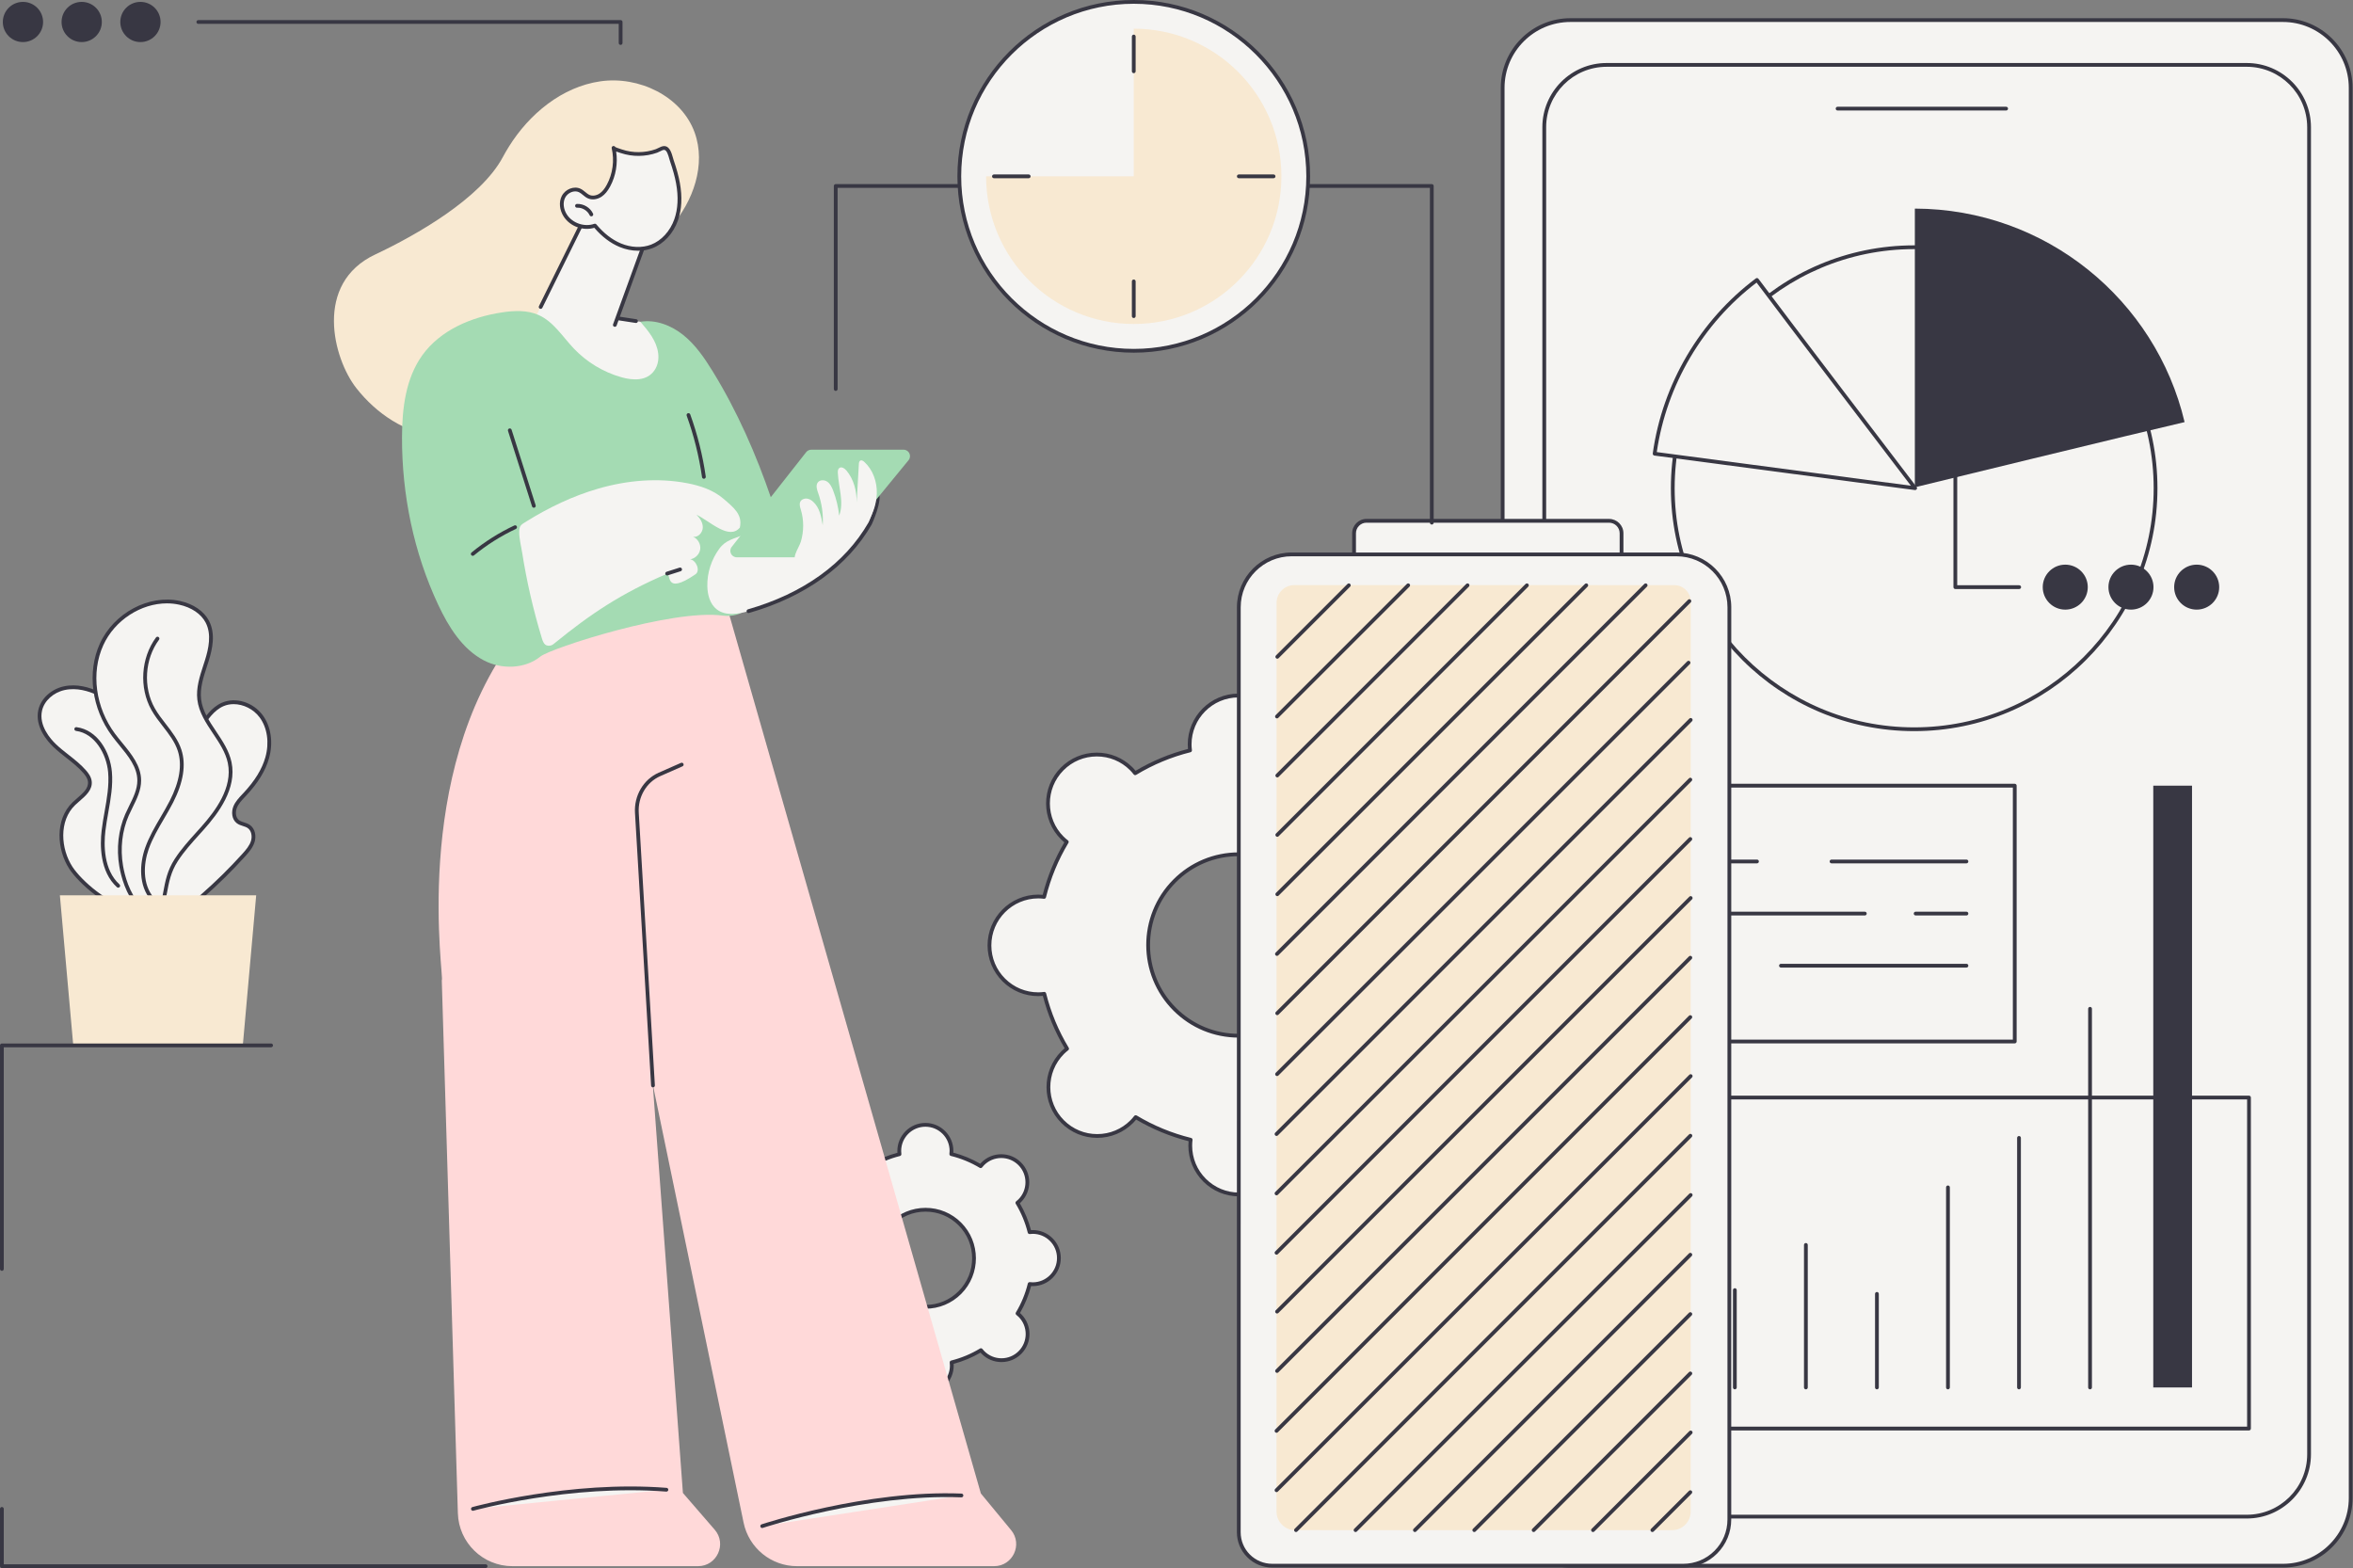 <svg width="2746" height="1830" viewBox="0 0 2746 1830" fill="none" xmlns="http://www.w3.org/2000/svg">
<rect x="0" y="0" width="2746" height="1830" fill="#808080" stroke="none"/>
<g clip-path="url(#clip0_1727_216)">
<path d="M1190.02 1358.15C1178.1 1346.26 1158.8 1346.3 1146.92 1358.23C1146.03 1359.12 1145.24 1360.06 1144.48 1361.03C1133.67 1354.54 1122.11 1349.82 1110.18 1346.89C1110.33 1345.67 1110.42 1344.44 1110.42 1343.19C1110.39 1326.35 1096.73 1312.71 1079.89 1312.75C1063.06 1312.78 1049.43 1326.46 1049.46 1343.31C1049.46 1344.57 1049.56 1345.8 1049.71 1347.01C1037.8 1349.99 1026.24 1354.75 1015.46 1361.28C1014.7 1360.32 1013.9 1359.38 1013.01 1358.49C1001.09 1346.6 981.79 1346.64 969.91 1358.57C958.03 1370.5 958.05 1389.81 969.98 1401.7C970.87 1402.59 971.81 1403.38 972.77 1404.14C966.28 1414.96 961.56 1426.53 958.62 1438.46C957.41 1438.31 956.18 1438.22 954.92 1438.22C938.09 1438.25 924.46 1451.93 924.49 1468.78C924.52 1485.62 938.18 1499.25 955.02 1499.22C956.27 1499.22 957.5 1499.12 958.72 1498.97C961.69 1510.89 966.45 1522.45 972.97 1533.24C972.01 1534 971.07 1534.8 970.18 1535.69C958.3 1547.62 958.32 1566.93 970.25 1578.82C982.17 1590.71 1001.47 1590.67 1013.35 1578.74C1014.24 1577.85 1015.03 1576.91 1015.79 1575.94C1026.6 1582.43 1038.17 1587.15 1050.09 1590.08C1049.94 1591.3 1049.85 1592.53 1049.85 1593.78C1049.88 1610.62 1063.54 1624.26 1080.38 1624.22C1097.21 1624.19 1110.84 1610.51 1110.81 1593.66C1110.81 1592.4 1110.71 1591.17 1110.56 1589.96C1122.47 1586.98 1134.03 1582.22 1144.81 1575.69C1145.57 1576.65 1146.37 1577.59 1147.26 1578.48C1159.18 1590.37 1178.48 1590.33 1190.36 1578.4C1202.25 1566.47 1202.22 1547.16 1190.29 1535.27C1189.4 1534.38 1188.46 1533.59 1187.5 1532.83C1193.99 1522.01 1198.71 1510.44 1201.65 1498.51C1202.86 1498.65 1204.09 1498.75 1205.35 1498.75C1222.18 1498.72 1235.81 1485.04 1235.78 1468.19C1235.75 1451.35 1222.09 1437.72 1205.25 1437.75C1204 1437.75 1202.77 1437.85 1201.55 1438C1198.58 1426.08 1193.82 1414.52 1187.3 1403.73C1188.26 1402.97 1189.2 1402.17 1190.09 1401.28C1201.97 1389.35 1201.95 1370.04 1190.02 1358.15ZM1120.1 1428.36C1142.24 1450.44 1142.29 1486.3 1120.22 1508.46C1098.15 1530.62 1062.31 1530.69 1040.17 1508.61C1018.03 1486.53 1017.98 1450.67 1040.05 1428.51C1062.12 1406.35 1097.96 1406.28 1120.1 1428.36Z" fill="#F5F4F2"/>
<path d="M1080.32 1626.43C1071.61 1626.43 1063.42 1623.05 1057.25 1616.89C1051.07 1610.73 1047.66 1602.52 1047.64 1593.79C1047.64 1593.14 1047.66 1592.46 1047.71 1591.75C1036.7 1588.86 1026.15 1584.51 1016.29 1578.79C1015.82 1579.33 1015.36 1579.82 1014.9 1580.28C1008.74 1586.47 1000.54 1589.88 991.809 1589.9H991.749C983.039 1589.9 974.859 1586.52 968.689 1580.36C955.929 1567.63 955.899 1546.89 968.619 1534.11C969.079 1533.65 969.569 1533.19 970.109 1532.72C964.359 1522.87 959.969 1512.33 957.049 1501.32C956.319 1501.37 955.609 1501.38 954.959 1501.4C946.249 1501.4 938.059 1498.02 931.889 1491.86C925.709 1485.69 922.299 1477.49 922.279 1468.75C922.249 1450.72 936.889 1436.02 954.909 1435.99C955.539 1435.96 956.229 1436.01 956.939 1436.06C959.829 1425.04 964.179 1414.48 969.899 1404.61C969.359 1404.15 968.869 1403.69 968.409 1403.23C955.649 1390.5 955.619 1369.76 968.339 1356.98C974.509 1350.79 982.709 1347.38 991.439 1347.36H991.499C1000.21 1347.36 1008.4 1350.75 1014.56 1356.9C1015.02 1357.36 1015.48 1357.85 1015.95 1358.39C1025.79 1352.63 1036.33 1348.24 1047.33 1345.32C1047.28 1344.61 1047.25 1343.94 1047.25 1343.29C1047.22 1325.26 1061.86 1310.56 1079.88 1310.53H1079.94C1088.65 1310.53 1096.84 1313.91 1103.01 1320.07C1109.19 1326.23 1112.6 1334.44 1112.62 1343.17C1112.62 1343.82 1112.6 1344.5 1112.55 1345.21C1123.55 1348.09 1134.11 1352.44 1143.97 1358.17C1144.43 1357.63 1144.89 1357.14 1145.35 1356.68C1151.51 1350.49 1159.71 1347.08 1168.44 1347.06H1168.5C1177.21 1347.06 1185.39 1350.45 1191.56 1356.6C1204.32 1369.33 1204.35 1390.07 1191.63 1402.85C1191.16 1403.32 1190.68 1403.77 1190.14 1404.24C1195.89 1414.09 1200.28 1424.63 1203.2 1435.64C1203.93 1435.59 1204.62 1435.56 1205.29 1435.56C1214 1435.56 1222.19 1438.95 1228.36 1445.1C1234.54 1451.27 1237.95 1459.47 1237.97 1468.21C1238 1486.24 1223.36 1500.94 1205.34 1500.97C1204.66 1500.93 1204.02 1500.95 1203.31 1500.9C1200.42 1511.92 1196.07 1522.48 1190.35 1532.35C1190.89 1532.81 1191.38 1533.27 1191.84 1533.73C1204.6 1546.46 1204.63 1567.2 1191.91 1579.98C1185.74 1586.17 1177.54 1589.58 1168.81 1589.6H1168.75C1160.04 1589.6 1151.85 1586.22 1145.69 1580.06C1145.23 1579.6 1144.77 1579.11 1144.3 1578.57C1134.46 1584.33 1123.92 1588.72 1112.92 1591.65C1112.97 1592.36 1113 1593.03 1113 1593.68C1113.03 1611.71 1098.39 1626.41 1080.37 1626.44H1080.31L1080.32 1626.43ZM1015.79 1573.73C1016.18 1573.73 1016.57 1573.83 1016.92 1574.04C1027.41 1580.34 1038.75 1585.01 1050.61 1587.94C1051.69 1588.2 1052.4 1589.24 1052.27 1590.34C1052.12 1591.61 1052.04 1592.74 1052.04 1593.78C1052.05 1601.33 1055 1608.44 1060.35 1613.77C1065.69 1619.09 1072.77 1622.02 1080.3 1622.02H1080.35C1095.94 1621.99 1108.61 1609.27 1108.58 1593.67C1108.58 1592.62 1108.5 1591.5 1108.35 1590.23C1108.21 1589.13 1108.92 1588.1 1110 1587.83C1121.85 1584.86 1133.17 1580.15 1143.65 1573.81C1144.6 1573.23 1145.83 1573.46 1146.52 1574.33C1147.34 1575.37 1148.06 1576.19 1148.79 1576.92C1154.13 1582.24 1161.21 1585.17 1168.74 1585.17H1168.79C1176.34 1585.16 1183.44 1582.2 1188.77 1576.85C1199.78 1565.8 1199.75 1547.84 1188.71 1536.83C1187.98 1536.1 1187.13 1535.36 1186.12 1534.57C1185.24 1533.89 1185.01 1532.66 1185.59 1531.7C1191.89 1521.2 1196.56 1509.86 1199.48 1497.98C1199.74 1496.9 1200.77 1496.19 1201.88 1496.32C1203.18 1496.47 1204.21 1496.54 1205.31 1496.54C1220.9 1496.51 1233.57 1483.79 1233.55 1468.19C1233.54 1460.63 1230.59 1453.53 1225.24 1448.2C1219.9 1442.88 1212.82 1439.95 1205.29 1439.95C1204.23 1439.92 1203.1 1440.03 1201.81 1440.19C1200.7 1440.32 1199.67 1439.62 1199.4 1438.54C1196.44 1426.68 1191.73 1415.35 1185.4 1404.87C1184.82 1403.92 1185.05 1402.69 1185.92 1402C1186.95 1401.19 1187.77 1400.47 1188.51 1399.73C1199.52 1388.67 1199.49 1370.72 1188.45 1359.71C1183.11 1354.39 1176.03 1351.46 1168.5 1351.46H1168.45C1160.9 1351.47 1153.8 1354.43 1148.47 1359.78C1147.73 1360.52 1147.01 1361.34 1146.21 1362.37C1145.53 1363.25 1144.3 1363.48 1143.34 1362.9C1132.84 1356.6 1121.51 1351.92 1109.65 1349.01C1108.57 1348.75 1107.86 1347.71 1107.99 1346.61C1108.14 1345.34 1108.22 1344.21 1108.22 1343.17C1108.21 1335.62 1105.26 1328.51 1099.91 1323.18C1094.57 1317.86 1087.49 1314.93 1079.96 1314.93H1079.91C1064.32 1314.96 1051.65 1327.68 1051.68 1343.28C1051.68 1344.32 1051.76 1345.45 1051.91 1346.72C1052.05 1347.82 1051.34 1348.85 1050.26 1349.12C1038.41 1352.08 1027.09 1356.8 1016.61 1363.14C1015.66 1363.72 1014.43 1363.49 1013.74 1362.62C1012.92 1361.58 1012.2 1360.76 1011.47 1360.03C1006.13 1354.71 999.049 1351.78 991.519 1351.78H991.469C983.919 1351.79 976.819 1354.75 971.489 1360.1C960.479 1371.15 960.509 1389.11 971.549 1400.12C972.279 1400.85 973.129 1401.59 974.139 1402.38C975.019 1403.06 975.249 1404.29 974.669 1405.25C968.369 1415.75 963.699 1427.09 960.779 1438.97C960.519 1440.05 959.489 1440.77 958.379 1440.63C957.079 1440.48 956.019 1440.46 954.949 1440.41C939.359 1440.44 926.689 1453.16 926.709 1468.76C926.719 1476.32 929.669 1483.42 935.019 1488.75C940.359 1494.07 947.439 1497 954.969 1497C955.939 1496.97 957.159 1496.92 958.449 1496.76C959.559 1496.63 960.589 1497.33 960.859 1498.41C963.819 1510.27 968.519 1521.6 974.859 1532.08C975.439 1533.03 975.209 1534.26 974.339 1534.95C973.309 1535.76 972.489 1536.48 971.749 1537.22C960.739 1548.28 960.769 1566.23 971.809 1577.24C977.149 1582.56 984.229 1585.49 991.759 1585.49H991.809C999.359 1585.48 1006.46 1582.52 1011.79 1577.17C1012.53 1576.43 1013.25 1575.6 1014.05 1574.57C1014.48 1574.02 1015.13 1573.72 1015.79 1573.72V1573.73ZM1080.11 1527.32C1064.44 1527.32 1049.71 1521.23 1038.61 1510.16C1015.65 1487.26 1015.59 1449.93 1038.48 1426.94C1049.57 1415.81 1064.33 1409.66 1080.04 1409.63H1080.15C1095.82 1409.63 1110.55 1415.72 1121.65 1426.79C1144.61 1449.69 1144.67 1487.02 1121.78 1510.01C1110.69 1521.14 1095.93 1527.29 1080.22 1527.32H1080.11ZM1080.16 1414.04H1080.06C1065.53 1414.07 1051.87 1419.75 1041.62 1430.06C1020.44 1451.32 1020.49 1485.86 1041.74 1507.05C1052.01 1517.29 1065.63 1522.92 1080.13 1522.92H1080.23C1094.76 1522.89 1108.42 1517.21 1118.67 1506.9C1139.85 1485.64 1139.8 1451.1 1118.55 1429.91C1108.28 1419.67 1094.66 1414.04 1080.16 1414.04Z" fill="#383743"/>
<path d="M1651.1 896.6C1628.81 874.37 1592.74 874.44 1570.52 896.75C1568.86 898.41 1567.37 900.17 1565.96 901.98C1545.76 889.85 1524.13 881.02 1501.84 875.54C1502.11 873.27 1502.29 870.97 1502.29 868.62C1502.24 837.13 1476.69 811.65 1445.22 811.71C1413.75 811.77 1388.28 837.34 1388.33 868.83C1388.33 871.18 1388.52 873.48 1388.8 875.75C1366.53 881.32 1344.93 890.22 1324.77 902.43C1323.36 900.63 1321.86 898.88 1320.2 897.22C1297.91 874.99 1261.84 875.06 1239.62 897.37C1217.4 919.68 1217.46 955.78 1239.74 978C1241.4 979.66 1243.16 981.15 1244.96 982.56C1232.83 1002.78 1224 1024.42 1218.52 1046.72C1216.25 1046.45 1213.95 1046.27 1211.61 1046.27C1180.14 1046.33 1154.67 1071.9 1154.72 1103.39C1154.77 1134.88 1180.32 1160.36 1211.79 1160.3C1214.13 1160.3 1216.43 1160.11 1218.7 1159.83C1224.25 1182.11 1233.15 1203.72 1245.34 1223.9C1243.54 1225.31 1241.79 1226.81 1240.13 1228.48C1217.91 1250.79 1217.97 1286.89 1240.25 1309.11C1262.54 1331.34 1298.61 1331.27 1320.83 1308.96C1322.49 1307.3 1323.98 1305.54 1325.39 1303.73C1345.59 1315.86 1367.22 1324.69 1389.51 1330.17C1389.24 1332.44 1389.06 1334.74 1389.06 1337.09C1389.11 1368.58 1414.66 1394.06 1446.13 1394C1477.6 1393.94 1503.07 1368.37 1503.02 1336.88C1503.02 1334.53 1502.83 1332.23 1502.55 1329.96C1524.82 1324.39 1546.42 1315.49 1566.58 1303.28C1567.99 1305.08 1569.49 1306.83 1571.15 1308.49C1593.44 1330.72 1629.51 1330.65 1651.73 1308.34C1673.95 1286.03 1673.89 1249.93 1651.61 1227.71C1649.95 1226.05 1648.19 1224.56 1646.39 1223.15C1658.52 1202.93 1667.35 1181.29 1672.83 1158.99C1675.1 1159.26 1677.4 1159.44 1679.74 1159.44C1711.21 1159.38 1736.68 1133.81 1736.63 1102.32C1736.58 1070.83 1711.03 1045.35 1679.56 1045.41C1677.22 1045.41 1674.92 1045.6 1672.65 1045.88C1667.09 1023.6 1658.2 1001.99 1646.01 981.81C1647.81 980.4 1649.56 978.9 1651.22 977.23C1673.44 954.92 1673.38 918.82 1651.1 896.6ZM1520.39 1027.84C1561.78 1069.12 1561.88 1136.16 1520.62 1177.58C1479.36 1219.01 1412.36 1219.13 1370.97 1177.85C1329.58 1136.57 1329.48 1069.53 1370.74 1028.1C1412 986.68 1479 986.55 1520.39 1027.83V1027.84Z" fill="#F5F4F2"/>
<path d="M1446.01 1396.2C1430.24 1396.2 1415.42 1390.07 1404.25 1378.93C1393.06 1367.76 1386.88 1352.91 1386.85 1337.09C1386.85 1335.44 1386.93 1333.71 1387.11 1331.84C1365.62 1326.36 1345.05 1317.88 1325.91 1306.6C1324.71 1308.06 1323.56 1309.33 1322.39 1310.51C1311.23 1321.71 1296.38 1327.9 1280.57 1327.93H1280.46C1264.69 1327.93 1249.86 1321.8 1238.7 1310.66C1215.59 1287.61 1215.53 1250.04 1238.57 1226.91C1239.74 1225.73 1241 1224.59 1242.46 1223.38C1231.12 1204.26 1222.57 1183.7 1217.03 1162.22C1215.11 1162.4 1213.31 1162.5 1211.67 1162.5C1195.9 1162.5 1181.08 1156.37 1169.91 1145.23C1158.72 1134.06 1152.54 1119.21 1152.51 1103.39C1152.46 1070.74 1178.97 1044.12 1211.6 1044.06C1213.31 1044.1 1214.98 1044.14 1216.85 1044.31C1222.33 1022.81 1230.82 1002.22 1242.1 983.06C1240.64 981.86 1239.35 980.7 1238.19 979.54C1215.08 956.49 1215.02 918.92 1238.06 895.79C1249.22 884.59 1264.07 878.4 1279.88 878.37H1279.99C1295.76 878.37 1310.58 884.5 1321.75 895.64C1322.91 896.8 1324.07 898.08 1325.28 899.53C1344.39 888.18 1364.93 879.62 1386.41 874.07C1386.23 872.2 1386.14 870.46 1386.14 868.82C1386.09 836.17 1412.6 809.55 1445.23 809.49H1445.34C1461.11 809.49 1475.93 815.62 1487.1 826.76C1498.29 837.93 1504.47 852.78 1504.5 868.6C1504.5 870.25 1504.42 871.98 1504.24 873.85C1525.73 879.33 1546.3 887.81 1565.44 899.09C1566.63 897.64 1567.79 896.36 1568.96 895.18C1580.12 883.97 1594.97 877.79 1610.78 877.76H1610.89C1626.66 877.76 1641.49 883.89 1652.66 895.03C1675.77 918.08 1675.83 955.65 1652.79 978.78C1651.61 979.96 1650.35 981.11 1648.89 982.31C1660.23 1001.42 1668.77 1021.98 1674.32 1043.47C1676.24 1043.29 1677.96 1043.25 1679.68 1043.19C1695.45 1043.19 1710.27 1049.32 1721.44 1060.46C1732.64 1071.63 1738.81 1086.49 1738.84 1102.3C1738.89 1134.95 1712.38 1161.57 1679.75 1161.63C1678.07 1161.62 1676.37 1161.55 1674.5 1161.38C1669.02 1182.88 1660.53 1203.47 1649.25 1222.63C1650.7 1223.82 1651.99 1224.98 1653.16 1226.15C1676.27 1249.2 1676.33 1286.77 1653.29 1309.9C1642.13 1321.1 1627.28 1327.29 1611.47 1327.32H1611.36C1595.59 1327.32 1580.77 1321.19 1569.6 1310.05C1568.43 1308.89 1567.27 1307.6 1566.07 1306.16C1546.96 1317.51 1526.42 1326.07 1504.95 1331.62C1505.13 1333.5 1505.22 1335.23 1505.22 1336.87C1505.27 1369.53 1478.76 1396.14 1446.13 1396.2H1446.02H1446.01ZM1325.39 1301.52C1325.78 1301.52 1326.17 1301.62 1326.52 1301.83C1346.3 1313.71 1367.66 1322.52 1390.03 1328.02C1391.11 1328.28 1391.82 1329.31 1391.69 1330.42C1391.39 1332.88 1391.25 1335.06 1391.26 1337.07C1391.28 1351.71 1397 1365.47 1407.36 1375.8C1417.7 1386.11 1431.42 1391.78 1446.01 1391.78H1446.11C1476.31 1391.73 1500.85 1367.09 1500.8 1336.87C1500.8 1334.86 1500.65 1332.68 1500.35 1330.22C1500.21 1329.12 1500.92 1328.09 1502 1327.82C1524.34 1322.23 1545.68 1313.34 1565.43 1301.39C1566.38 1300.81 1567.62 1301.04 1568.3 1301.91C1569.83 1303.86 1571.27 1305.5 1572.7 1306.92C1583.04 1317.23 1596.76 1322.9 1611.35 1322.9H1611.45C1626.08 1322.87 1639.83 1317.15 1650.16 1306.78C1671.48 1285.37 1671.43 1250.59 1650.04 1229.26C1648.61 1227.83 1646.96 1226.4 1645.02 1224.88C1644.14 1224.2 1643.91 1222.97 1644.49 1222.01C1656.37 1202.21 1665.18 1180.83 1670.69 1158.45C1670.95 1157.37 1672.01 1156.67 1673.09 1156.79C1675.51 1157.08 1677.66 1157.22 1679.66 1157.22H1679.74C1709.94 1157.16 1734.48 1132.53 1734.43 1102.31C1734.41 1087.67 1728.69 1073.91 1718.33 1063.58C1707.99 1053.27 1694.27 1047.6 1679.68 1047.6H1679.58C1677.54 1047.6 1675.43 1047.75 1672.93 1048.06C1671.85 1048.21 1670.79 1047.49 1670.52 1046.41C1664.94 1024.05 1656.07 1002.7 1644.13 982.95C1643.55 982 1643.78 980.77 1644.65 980.08C1646.63 978.52 1648.22 977.12 1649.66 975.68C1670.98 954.27 1670.93 919.49 1649.54 898.16C1639.2 887.85 1625.48 882.18 1610.88 882.18H1610.78C1596.15 882.21 1582.4 887.93 1572.07 898.31C1570.64 899.75 1569.2 901.39 1567.69 903.34C1567 904.22 1565.77 904.45 1564.82 903.87C1545.04 891.99 1523.67 883.18 1501.31 877.68C1500.23 877.42 1499.52 876.39 1499.65 875.28C1499.95 872.82 1500.09 870.65 1500.09 868.63C1500.07 853.99 1494.35 840.24 1483.99 829.9C1473.65 819.59 1459.93 813.92 1445.34 813.92H1445.24C1415.04 813.97 1390.5 838.61 1390.55 868.83C1390.55 870.85 1390.7 873.02 1391 875.48C1391.14 876.58 1390.43 877.62 1389.35 877.88C1367.01 883.47 1345.67 892.36 1325.92 904.31C1324.97 904.89 1323.74 904.66 1323.05 903.79C1321.52 901.84 1320.08 900.2 1318.66 898.78C1308.32 888.47 1294.6 882.8 1280.01 882.8H1279.91C1265.28 882.83 1251.53 888.55 1241.2 898.92C1219.87 920.33 1219.92 955.11 1241.32 976.44C1242.76 977.88 1244.36 979.27 1246.34 980.82C1247.22 981.51 1247.44 982.73 1246.87 983.69C1234.99 1003.49 1226.18 1024.87 1220.67 1047.25C1220.41 1048.33 1219.36 1049.05 1218.27 1048.91C1215.85 1048.62 1213.7 1048.48 1211.7 1048.48H1211.62C1181.42 1048.54 1156.88 1073.17 1156.92 1103.39C1156.94 1118.03 1162.66 1131.79 1173.02 1142.12C1183.36 1152.43 1197.08 1158.1 1211.67 1158.1H1211.77C1213.8 1158.1 1215.92 1157.95 1218.42 1157.64C1219.51 1157.49 1220.56 1158.21 1220.83 1159.29C1226.4 1181.64 1235.28 1202.99 1247.22 1222.76C1247.8 1223.71 1247.57 1224.94 1246.7 1225.63C1244.72 1227.19 1243.13 1228.59 1241.69 1230.03C1220.36 1251.44 1220.41 1286.22 1241.81 1307.55C1252.15 1317.86 1265.87 1323.54 1280.46 1323.54H1280.56C1295.19 1323.51 1308.94 1317.79 1319.27 1307.41C1320.71 1305.97 1322.1 1304.38 1323.65 1302.38C1324.08 1301.83 1324.73 1301.53 1325.39 1301.53V1301.52ZM1445.64 1210.94C1416.86 1210.94 1389.8 1199.75 1369.41 1179.42C1327.23 1137.35 1327.13 1068.78 1369.18 1026.56C1389.55 1006.11 1416.66 994.82 1445.51 994.76H1445.71C1474.49 994.76 1501.55 1005.95 1521.94 1026.28C1564.12 1068.34 1564.22 1136.92 1522.17 1179.14C1501.8 1199.59 1474.69 1210.88 1445.84 1210.94H1445.64ZM1445.71 999.16H1445.52C1417.84 999.21 1391.84 1010.04 1372.3 1029.66C1331.96 1070.16 1332.06 1135.94 1372.52 1176.29C1392.07 1195.79 1418.04 1206.52 1445.64 1206.52H1445.84C1473.52 1206.47 1499.52 1195.64 1519.06 1176.02C1559.4 1135.52 1559.3 1069.74 1518.84 1029.39C1499.29 1009.89 1473.33 999.16 1445.72 999.16H1445.71Z" fill="#383743"/>
<path d="M1832.69 1827.25H2664.23C2707.89 1827.25 2743.29 1791.85 2743.29 1748.19V102.51C2743.29 58.846 2707.89 23.45 2664.23 23.45H1832.69C1789.03 23.45 1753.63 58.846 1753.63 102.51L1753.63 1748.19C1753.63 1791.85 1789.03 1827.25 1832.69 1827.25Z" fill="#F5F4F2"/>
<path d="M2664.23 1829.45H1832.69C1787.88 1829.45 1751.43 1793 1751.43 1748.19V102.51C1751.43 57.7 1787.88 21.24 1832.69 21.24H2664.23C2709.04 21.24 2745.5 57.7 2745.5 102.51V1748.18C2745.5 1792.99 2709.04 1829.44 2664.23 1829.44V1829.45ZM1832.69 25.65C1790.31 25.65 1755.83 60.13 1755.83 102.51V1748.18C1755.83 1790.56 1790.31 1825.04 1832.69 1825.04H2664.23C2706.61 1825.04 2741.09 1790.56 2741.09 1748.18V102.51C2741.09 60.13 2706.61 25.65 2664.23 25.65H1832.69Z" fill="#383743"/>
<path d="M1874.95 1769.99H2621.97C2662.16 1769.99 2694.74 1737.41 2694.74 1697.22V148.51C2694.74 108.32 2662.16 75.74 2621.97 75.74H1874.95C1834.76 75.74 1802.18 108.32 1802.18 148.51L1802.18 1697.22C1802.18 1737.41 1834.76 1769.99 1874.95 1769.99Z" fill="#F5F4F2"/>
<path d="M2621.97 1772.18H1874.94C1833.6 1772.18 1799.97 1738.55 1799.97 1697.21V148.5C1799.97 107.16 1833.6 73.53 1874.94 73.53H2621.97C2663.31 73.53 2696.94 107.16 2696.94 148.5V1697.21C2696.94 1738.55 2663.31 1772.18 2621.97 1772.18ZM1874.95 77.94C1836.04 77.94 1804.38 109.6 1804.38 148.51V1697.22C1804.38 1736.13 1836.04 1767.78 1874.95 1767.78H2621.98C2660.89 1767.78 2692.54 1736.13 2692.54 1697.22V148.5C2692.54 109.59 2660.89 77.93 2621.98 77.93H1874.95V77.94Z" fill="#383743"/>
<path d="M2341.2 128.98H2144.51C2143.29 128.98 2142.31 128 2142.31 126.78C2142.31 125.56 2143.3 124.58 2144.51 124.58H2341.2C2342.42 124.58 2343.4 125.56 2343.4 126.78C2343.4 128 2342.41 128.98 2341.2 128.98Z" fill="#383743"/>
<path d="M2233.87 851.07C2389.46 851.07 2515.59 725.141 2515.59 569.8C2515.59 414.459 2389.46 288.53 2233.87 288.53C2078.28 288.53 1952.15 414.459 1952.15 569.8C1952.15 725.141 2078.28 851.07 2233.87 851.07Z" fill="#F5F4F2"/>
<path d="M2233.87 853.27C2077.32 853.27 1949.95 726.11 1949.95 569.8C1949.95 413.49 2077.31 286.33 2233.87 286.33C2390.43 286.33 2517.79 413.5 2517.79 569.8C2517.79 726.1 2390.42 853.27 2233.87 853.27ZM2233.87 290.73C2079.75 290.73 1954.36 415.92 1954.36 569.8C1954.36 723.68 2079.75 848.87 2233.87 848.87C2387.99 848.87 2513.39 723.68 2513.39 569.8C2513.39 415.92 2388 290.73 2233.87 290.73Z" fill="#383743"/>
<path d="M2549.47 492.62C2515.76 350.04 2387.67 243.86 2234.67 243.44V568.69C2234.67 568.69 2496.99 504.71 2549.47 492.62Z" fill="#383743"/>
<path d="M2050.4 326.72C1984.22 376.25 1942.01 449.96 1930.99 529.49C2005.51 539.44 2235.01 569.74 2235.01 569.74C2235.01 569.74 2080.67 367.45 2050.4 326.71V326.72Z" fill="#F5F4F2"/>
<path d="M2235.01 571.94C2234.92 571.94 2234.82 571.94 2234.72 571.92C2232.43 571.62 2004.36 541.51 1930.7 531.67C1930.12 531.59 1929.59 531.29 1929.24 530.82C1928.89 530.35 1928.73 529.76 1928.81 529.19C1940.03 448.2 1983.86 373.76 2049.08 324.95C2049.55 324.6 2050.13 324.45 2050.72 324.54C2051.3 324.62 2051.82 324.94 2052.17 325.4C2082.08 365.66 2235.22 566.38 2236.76 568.4C2237.3 569.11 2237.36 570.07 2236.91 570.84C2236.51 571.53 2235.78 571.94 2235 571.94H2235.01ZM1933.49 527.6C2002.86 536.86 2195.69 562.33 2230.05 566.86C2208.06 538.03 2080.12 370.26 2049.96 329.8C1987.23 377.47 1944.92 449.34 1933.49 527.59V527.6Z" fill="#383743"/>
<path d="M2563.57 711.461C2578.08 711.461 2589.85 699.712 2589.85 685.22C2589.85 670.729 2578.08 658.98 2563.57 658.98C2549.06 658.98 2537.29 670.729 2537.29 685.22C2537.29 699.712 2549.06 711.461 2563.57 711.461Z" fill="#383743"/>
<path d="M2486.88 711.461C2501.39 711.461 2513.16 699.712 2513.16 685.22C2513.16 670.729 2501.39 658.98 2486.88 658.98C2472.37 658.98 2460.6 670.729 2460.6 685.22C2460.6 699.712 2472.37 711.461 2486.88 711.461Z" fill="#383743"/>
<path d="M2410.2 711.461C2424.71 711.461 2436.48 699.712 2436.48 685.22C2436.48 670.729 2424.71 658.98 2410.2 658.98C2395.69 658.98 2383.92 670.729 2383.92 685.22C2383.92 699.712 2395.69 711.461 2410.2 711.461Z" fill="#383743"/>
<path d="M2356.45 687.421H2281.91C2280.69 687.421 2279.71 686.441 2279.71 685.221V547.261C2279.71 546.041 2280.7 545.061 2281.91 545.061C2283.12 545.061 2284.11 546.041 2284.11 547.261V683.021H2356.45C2357.67 683.021 2358.65 684.001 2358.65 685.221C2358.65 686.441 2357.66 687.421 2356.45 687.421Z" fill="#383743"/>
<path d="M1871.09 1667.2H2624.62V1280.9H1871.09V1667.2Z" fill="#F5F4F2"/>
<path d="M2624.62 1669.4H1871.09C1869.87 1669.4 1868.89 1668.42 1868.89 1667.2V1280.9C1868.89 1279.68 1869.87 1278.7 1871.09 1278.7H2624.62C2625.84 1278.7 2626.82 1279.68 2626.82 1280.9V1667.2C2626.82 1668.42 2625.83 1669.4 2624.62 1669.4ZM1873.29 1664.99H2622.42V1283.09H1873.29V1664.99Z" fill="#383743"/>
<path d="M2512.91 1619.23H2558.13V916.92H2512.91V1619.23Z" fill="#383743"/>
<path d="M2439.13 1621.43C2437.91 1621.43 2436.93 1620.45 2436.93 1619.23V1177.31C2436.93 1176.09 2437.91 1175.11 2439.13 1175.11C2440.35 1175.11 2441.33 1176.09 2441.33 1177.31V1619.23C2441.33 1620.45 2440.35 1621.43 2439.13 1621.43Z" fill="#383743"/>
<path d="M2356.22 1621.43C2355 1621.43 2354.02 1620.45 2354.02 1619.23V1327.98C2354.02 1326.76 2355.01 1325.78 2356.22 1325.78C2357.43 1325.78 2358.42 1326.76 2358.42 1327.98V1619.23C2358.42 1620.45 2357.44 1621.43 2356.22 1621.43Z" fill="#383743"/>
<path d="M2273.31 1621.43C2272.09 1621.43 2271.11 1620.45 2271.11 1619.23V1385.71C2271.11 1384.49 2272.1 1383.51 2273.31 1383.51C2274.52 1383.51 2275.51 1384.49 2275.51 1385.71V1619.23C2275.51 1620.45 2274.53 1621.43 2273.31 1621.43Z" fill="#383743"/>
<path d="M2190.41 1621.43C2189.19 1621.43 2188.21 1620.45 2188.21 1619.23V1510.02C2188.21 1508.8 2189.19 1507.82 2190.41 1507.82C2191.63 1507.82 2192.61 1508.8 2192.61 1510.02V1619.23C2192.61 1620.45 2191.63 1621.43 2190.41 1621.43Z" fill="#383743"/>
<path d="M2107.5 1621.43C2106.28 1621.43 2105.3 1620.45 2105.3 1619.23V1452.88C2105.3 1451.66 2106.29 1450.68 2107.5 1450.68C2108.71 1450.68 2109.7 1451.67 2109.7 1452.88V1619.23C2109.7 1620.45 2108.71 1621.43 2107.5 1621.43Z" fill="#383743"/>
<path d="M2024.6 1621.43C2023.38 1621.43 2022.4 1620.45 2022.4 1619.23V1505.6C2022.4 1504.38 2023.38 1503.4 2024.6 1503.4C2025.82 1503.4 2026.8 1504.38 2026.8 1505.6V1619.23C2026.8 1620.45 2025.82 1621.43 2024.6 1621.43Z" fill="#383743"/>
<path d="M1941.69 1621.43C1940.47 1621.43 1939.49 1620.45 1939.49 1619.23V1466.68C1939.49 1465.46 1940.47 1464.48 1941.69 1464.48C1942.91 1464.48 1943.89 1465.47 1943.89 1466.68V1619.23C1943.89 1620.45 1942.91 1621.43 1941.69 1621.43Z" fill="#383743"/>
<path d="M2351.26 916.91H1871.09V1215.46H2351.26V916.91Z" fill="#F5F4F2"/>
<path d="M2351.26 1217.66H1871.09C1869.87 1217.66 1868.89 1216.67 1868.89 1215.46V916.91C1868.89 915.69 1869.87 914.71 1871.09 914.71H2351.26C2352.48 914.71 2353.46 915.69 2353.46 916.91V1215.46C2353.46 1216.68 2352.47 1217.66 2351.26 1217.66ZM1873.29 1213.26H2349.05V919.12H1873.29V1213.26Z" fill="#383743"/>
<path d="M2294.89 1129.2H2078.42C2077.2 1129.2 2076.22 1128.21 2076.22 1127C2076.22 1125.79 2077.2 1124.8 2078.42 1124.8H2294.89C2296.11 1124.8 2297.09 1125.78 2297.09 1127C2297.09 1128.22 2296.11 1129.2 2294.89 1129.2Z" fill="#383743"/>
<path d="M2005.39 1129.2H1927.45C1926.23 1129.2 1925.25 1128.21 1925.25 1127C1925.25 1125.79 1926.24 1124.8 1927.45 1124.8H2005.39C2006.61 1124.8 2007.59 1125.78 2007.59 1127C2007.59 1128.22 2006.61 1129.2 2005.39 1129.2Z" fill="#383743"/>
<path d="M2294.89 1068.39H2235.59C2234.37 1068.39 2233.39 1067.41 2233.39 1066.19C2233.39 1064.97 2234.37 1063.99 2235.59 1063.99H2294.89C2296.11 1063.99 2297.09 1064.98 2297.09 1066.19C2297.09 1067.4 2296.11 1068.39 2294.89 1068.39Z" fill="#383743"/>
<path d="M2176.29 1068.39H1927.45C1926.23 1068.39 1925.25 1067.41 1925.25 1066.19C1925.25 1064.97 1926.24 1063.99 1927.45 1063.99H2176.29C2177.51 1063.99 2178.49 1064.98 2178.49 1066.19C2178.49 1067.4 2177.51 1068.39 2176.29 1068.39Z" fill="#383743"/>
<path d="M2294.89 1007.57H2137.45C2136.23 1007.57 2135.25 1006.59 2135.25 1005.37C2135.25 1004.15 2136.23 1003.17 2137.45 1003.17H2294.89C2296.11 1003.17 2297.09 1004.16 2297.09 1005.37C2297.09 1006.58 2296.11 1007.57 2294.89 1007.57Z" fill="#383743"/>
<path d="M2050.45 1007.57H1927.46C1926.24 1007.57 1925.26 1006.59 1925.26 1005.37C1925.26 1004.15 1926.25 1003.17 1927.46 1003.17H2050.45C2051.67 1003.17 2052.65 1004.16 2052.65 1005.37C2052.65 1006.58 2051.66 1007.57 2050.45 1007.57Z" fill="#383743"/>
<path d="M1877.83 607.8H1594.77C1586.74 607.8 1580.23 614.31 1580.23 622.34V671.68C1580.23 679.71 1586.74 686.22 1594.77 686.22H1877.83C1885.86 686.22 1892.37 679.71 1892.37 671.68V622.34C1892.37 614.31 1885.86 607.8 1877.83 607.8Z" fill="#F5F4F2"/>
<path d="M1877.83 688.431H1594.76C1585.53 688.421 1578.02 680.911 1578.02 671.681V622.341C1578.02 613.111 1585.53 605.601 1594.76 605.601H1877.83C1887.06 605.611 1894.57 613.121 1894.57 622.351V671.691C1894.57 680.921 1887.06 688.431 1877.83 688.431ZM1594.77 610.001C1587.97 610.001 1582.43 615.531 1582.43 622.341V671.681C1582.43 678.481 1587.96 684.021 1594.76 684.021H1877.83C1884.63 684.031 1890.17 678.501 1890.17 671.701V622.361C1890.17 615.561 1884.64 610.021 1877.84 610.021H1594.77V610.001Z" fill="#383743"/>
<path d="M2018.2 1219.69L2018.18 1773.32C2018.18 1803.1 1994.05 1827.24 1964.28 1827.24L1484.7 1827.22C1463.15 1827.22 1445.68 1809.74 1445.68 1788.18L1445.72 708.69C1445.72 674.61 1473.33 646.99 1507.39 646.99L1956.55 647.01C1990.61 647.01 2018.22 674.64 2018.22 708.71V726.08L2018.2 1219.68V1219.69Z" fill="#F5F4F2"/>
<path d="M1964.28 1829.45L1484.7 1829.43C1473.69 1829.43 1463.34 1825.14 1455.55 1817.35C1447.77 1809.56 1443.48 1799.2 1443.48 1788.19L1443.52 708.7C1443.52 673.47 1472.18 644.8 1507.4 644.8L1956.56 644.82C1991.78 644.82 2020.43 673.49 2020.43 708.72L2020.39 1773.32C2020.39 1788.31 2014.55 1802.41 2003.96 1813.01C1993.36 1823.61 1979.28 1829.45 1964.29 1829.45H1964.28ZM1507.39 649.2C1474.6 649.2 1447.92 675.89 1447.92 708.69L1447.88 1788.18C1447.88 1798.02 1451.71 1807.27 1458.66 1814.23C1465.61 1821.19 1474.86 1825.02 1484.69 1825.02L1964.27 1825.04C1978.08 1825.04 1991.06 1819.66 2000.83 1809.89C2010.6 1800.12 2015.97 1787.13 2015.97 1773.32L2015.99 1219.69L2016.01 708.72C2016.01 675.91 1989.33 649.22 1956.54 649.22L1507.38 649.2H1507.39Z" fill="#383743"/>
<path d="M1951.36 1785.76L1511.42 1785.74C1499.44 1785.74 1489.73 1776.03 1489.73 1764.05L1489.77 703.55C1489.77 692.12 1499.03 682.86 1510.46 682.86L1953.87 682.88C1964.49 682.88 1973.09 691.49 1973.09 702.11L1973.05 1764.08C1973.05 1776.06 1963.34 1785.77 1951.36 1785.77V1785.76Z" fill="#F8E9D2"/>
<path d="M1512.46 1787.95C1511.9 1787.95 1511.33 1787.73 1510.9 1787.3C1510.04 1786.44 1510.04 1785.05 1510.9 1784.19L1971.18 1323.91C1972.04 1323.05 1973.43 1323.05 1974.29 1323.91C1975.15 1324.77 1975.15 1326.16 1974.29 1327.02L1514.01 1787.3C1513.58 1787.73 1513.02 1787.95 1512.45 1787.95H1512.46Z" fill="#383743"/>
<path d="M1928.36 1787.95C1927.8 1787.95 1927.23 1787.73 1926.8 1787.3C1925.94 1786.44 1925.94 1785.05 1926.8 1784.19L1971.09 1739.9C1971.95 1739.04 1973.34 1739.04 1974.2 1739.9C1975.06 1740.76 1975.06 1742.15 1974.2 1743.01L1929.91 1787.3C1929.48 1787.73 1928.92 1787.95 1928.35 1787.95H1928.36Z" fill="#383743"/>
<path d="M1859.08 1787.95C1858.52 1787.95 1857.95 1787.73 1857.52 1787.3C1856.66 1786.44 1856.66 1785.05 1857.52 1784.19L1971.5 1670.21C1972.36 1669.35 1973.75 1669.35 1974.61 1670.21C1975.47 1671.07 1975.47 1672.46 1974.61 1673.32L1860.63 1787.3C1860.2 1787.73 1859.64 1787.95 1859.07 1787.95H1859.08Z" fill="#383743"/>
<path d="M1789.8 1787.95C1789.24 1787.95 1788.67 1787.73 1788.24 1787.3C1787.38 1786.44 1787.38 1785.05 1788.24 1784.19L1971.1 1601.33C1971.96 1600.47 1973.35 1600.47 1974.21 1601.33C1975.07 1602.19 1975.07 1603.58 1974.21 1604.44L1791.35 1787.3C1790.92 1787.73 1790.36 1787.95 1789.79 1787.95H1789.8Z" fill="#383743"/>
<path d="M1720.52 1787.95C1719.96 1787.95 1719.39 1787.73 1718.96 1787.3C1718.1 1786.44 1718.1 1785.05 1718.96 1784.19L1971.1 1532.05C1971.96 1531.19 1973.35 1531.19 1974.21 1532.05C1975.07 1532.91 1975.07 1534.3 1974.21 1535.16L1722.07 1787.3C1721.64 1787.73 1721.08 1787.95 1720.51 1787.95H1720.52Z" fill="#383743"/>
<path d="M1651.24 1787.95C1650.68 1787.95 1650.11 1787.73 1649.68 1787.3C1648.82 1786.44 1648.82 1785.05 1649.68 1784.19L1971.1 1462.77C1971.96 1461.91 1973.35 1461.91 1974.21 1462.77C1975.07 1463.63 1975.07 1465.02 1974.21 1465.88L1652.79 1787.3C1652.36 1787.73 1651.8 1787.95 1651.23 1787.95H1651.24Z" fill="#383743"/>
<path d="M1581.96 1787.95C1581.4 1787.95 1580.83 1787.73 1580.4 1787.3C1579.54 1786.44 1579.54 1785.05 1580.4 1784.19L1971.51 1393.08C1972.37 1392.22 1973.76 1392.22 1974.62 1393.08C1975.48 1393.94 1975.48 1395.33 1974.62 1396.19L1583.51 1787.3C1583.08 1787.73 1582.52 1787.95 1581.95 1787.95H1581.96Z" fill="#383743"/>
<path d="M1490.55 1184.72C1489.99 1184.72 1489.42 1184.5 1488.99 1184.07C1488.13 1183.21 1488.13 1181.82 1488.99 1180.96L1970 699.951C1970.86 699.091 1972.25 699.091 1973.11 699.951C1973.97 700.811 1973.97 702.201 1973.11 703.061L1492.1 1184.07C1491.67 1184.5 1491.11 1184.72 1490.54 1184.72H1490.55Z" fill="#383743"/>
<path d="M1490.64 768.73C1490.08 768.73 1489.51 768.51 1489.08 768.08C1488.22 767.22 1488.22 765.83 1489.08 764.97L1572.54 681.51C1573.4 680.65 1574.79 680.65 1575.65 681.51C1576.51 682.37 1576.51 683.76 1575.65 684.62L1492.19 768.08C1491.76 768.51 1491.2 768.73 1490.63 768.73H1490.64Z" fill="#383743"/>
<path d="M1490.24 838.41C1489.68 838.41 1489.11 838.2 1488.68 837.76C1487.82 836.9 1487.82 835.51 1488.68 834.65L1641.83 681.5C1642.69 680.64 1644.08 680.64 1644.94 681.5C1645.8 682.36 1645.8 683.75 1644.94 684.61L1491.79 837.76C1491.36 838.19 1490.8 838.41 1490.23 838.41H1490.24Z" fill="#383743"/>
<path d="M1490.64 907.29C1490.08 907.29 1489.51 907.07 1489.08 906.64C1488.22 905.78 1488.22 904.39 1489.08 903.53L1711.1 681.51C1711.96 680.65 1713.35 680.65 1714.21 681.51C1715.07 682.37 1715.07 683.76 1714.21 684.62L1492.19 906.64C1491.76 907.07 1491.2 907.29 1490.63 907.29H1490.64Z" fill="#383743"/>
<path d="M1490.64 976.57C1490.08 976.57 1489.51 976.35 1489.08 975.92C1488.22 975.06 1488.22 973.67 1489.08 972.81L1780.38 681.51C1781.24 680.65 1782.63 680.65 1783.49 681.51C1784.35 682.37 1784.35 683.76 1783.49 684.62L1492.19 975.92C1491.76 976.35 1491.2 976.57 1490.63 976.57H1490.64Z" fill="#383743"/>
<path d="M1490.64 1045.85C1490.08 1045.85 1489.51 1045.63 1489.08 1045.2C1488.22 1044.34 1488.22 1042.95 1489.08 1042.09L1849.66 681.51C1850.52 680.65 1851.91 680.65 1852.77 681.51C1853.63 682.37 1853.63 683.76 1852.77 684.62L1492.19 1045.2C1491.76 1045.63 1491.2 1045.85 1490.63 1045.85H1490.64Z" fill="#383743"/>
<path d="M1490.23 1115.55C1489.67 1115.55 1489.1 1115.33 1488.67 1114.9C1487.81 1114.04 1487.81 1112.65 1488.67 1111.79L1918.95 681.51C1919.81 680.65 1921.2 680.65 1922.06 681.51C1922.92 682.37 1922.92 683.76 1922.06 684.62L1491.78 1114.9C1491.35 1115.33 1490.79 1115.55 1490.22 1115.55H1490.23Z" fill="#383743"/>
<path d="M1489.73 1741.4C1489.17 1741.4 1488.6 1741.18 1488.17 1740.75C1487.31 1739.89 1487.31 1738.5 1488.17 1737.64L1971.51 1254.3C1972.37 1253.44 1973.76 1253.44 1974.62 1254.3C1975.48 1255.16 1975.48 1256.55 1974.62 1257.41L1491.28 1740.75C1490.85 1741.18 1490.29 1741.4 1489.72 1741.4H1489.73Z" fill="#383743"/>
<path d="M1489.73 1672.12C1489.17 1672.12 1488.6 1671.9 1488.17 1671.47C1487.31 1670.61 1487.31 1669.22 1488.17 1668.36L1971.09 1185.44C1971.95 1184.58 1973.34 1184.58 1974.2 1185.44C1975.06 1186.3 1975.06 1187.69 1974.2 1188.55L1491.28 1671.47C1490.85 1671.9 1490.29 1672.12 1489.72 1672.12H1489.73Z" fill="#383743"/>
<path d="M1490.36 1602.21C1489.8 1602.21 1489.23 1601.99 1488.8 1601.56C1487.94 1600.7 1487.94 1599.31 1488.8 1598.45L1971.1 1116.15C1971.96 1115.29 1973.35 1115.29 1974.21 1116.15C1975.07 1117.01 1975.07 1118.4 1974.21 1119.26L1491.91 1601.56C1491.48 1601.99 1490.92 1602.21 1490.35 1602.21H1490.36Z" fill="#383743"/>
<path d="M1490.36 1532.93C1489.8 1532.93 1489.23 1532.71 1488.8 1532.28C1487.94 1531.42 1487.94 1530.03 1488.8 1529.17L1971.51 1046.45C1972.37 1045.59 1973.76 1045.59 1974.62 1046.45C1975.48 1047.31 1975.48 1048.7 1974.62 1049.56L1491.91 1532.28C1491.48 1532.71 1490.92 1532.93 1490.35 1532.93H1490.36Z" fill="#383743"/>
<path d="M1489.74 1464.27C1489.18 1464.27 1488.61 1464.05 1488.18 1463.62C1487.32 1462.76 1487.32 1461.37 1488.18 1460.51L1971.09 977.6C1971.95 976.74 1973.34 976.74 1974.2 977.6C1975.06 978.46 1975.06 979.85 1974.2 980.71L1491.29 1463.62C1490.86 1464.05 1490.3 1464.27 1489.73 1464.27H1489.74Z" fill="#383743"/>
<path d="M1489.73 1395C1489.17 1395 1488.6 1394.78 1488.17 1394.35C1487.31 1393.49 1487.31 1392.1 1488.17 1391.24L1971.09 908.32C1971.95 907.46 1973.34 907.46 1974.2 908.32C1975.06 909.18 1975.06 910.57 1974.2 911.43L1491.28 1394.35C1490.85 1394.78 1490.29 1395 1489.72 1395H1489.73Z" fill="#383743"/>
<path d="M1489.74 1325.7C1489.18 1325.7 1488.61 1325.48 1488.18 1325.05C1487.32 1324.19 1487.32 1322.8 1488.18 1321.94L1971.52 838.6C1972.38 837.74 1973.77 837.74 1974.63 838.6C1975.49 839.46 1975.49 840.85 1974.63 841.71L1491.29 1325.05C1490.86 1325.48 1490.3 1325.7 1489.73 1325.7H1489.74Z" fill="#383743"/>
<path d="M1490.36 1255.81C1489.8 1255.81 1489.23 1255.59 1488.8 1255.16C1487.94 1254.3 1487.94 1252.91 1488.8 1252.05L1969.01 771.84C1969.87 770.98 1971.26 770.98 1972.12 771.84C1972.98 772.7 1972.98 774.09 1972.12 774.95L1491.91 1255.16C1491.48 1255.59 1490.92 1255.81 1490.35 1255.81H1490.36Z" fill="#383743"/>
<path d="M284.539 997.881C288.859 993.091 293.219 988.03 295.059 981.85C296.899 975.67 295.519 968.061 290.169 964.461C286.379 961.911 281.319 961.75 277.679 958.99C272.719 955.23 272.089 947.721 274.409 941.951C276.729 936.181 281.319 931.681 285.579 927.151C297.139 914.831 307.249 900.63 311.829 884.36C316.409 868.1 314.819 849.51 304.759 835.931C294.699 822.351 275.369 815.381 259.879 822.141C248.449 827.131 240.959 838.08 234.089 848.49C216.779 874.74 199.389 901.121 186.259 929.691C173.129 958.261 164.309 989.351 165.109 1020.78C165.399 1032.22 167.059 1043.92 172.549 1053.96C178.039 1064 187.939 1072.16 199.339 1073.16C217.769 1074.78 224.839 1055.44 236.549 1045.18C253.449 1030.37 269.479 1014.56 284.539 997.891V997.881Z" fill="#F5F4F2"/>
<path d="M201.54 1075.46C200.76 1075.46 199.96 1075.43 199.14 1075.35C187.87 1074.36 176.94 1066.57 170.62 1055.01C165.73 1046.07 163.28 1035.21 162.91 1020.83C162.18 992.15 169.37 961.17 184.27 928.76C197.5 899.97 215.17 873.18 232.26 847.26C238.65 837.57 246.6 825.52 259 820.1C274.86 813.18 295.28 819.41 306.53 834.6C316.32 847.82 319.1 866.64 313.95 884.94C309.84 899.53 301.09 913.82 287.18 928.64L285.93 929.96C282.22 933.88 278.39 937.93 276.45 942.76C274.53 947.53 274.79 954.03 279.01 957.23C280.61 958.44 282.66 959.1 284.83 959.79C287.04 960.5 289.33 961.23 291.4 962.62C298.09 967.12 299.08 976.07 297.17 982.47C295.24 988.95 290.87 994.15 286.17 999.35C271.06 1016.08 254.86 1032.05 238 1046.82C234.67 1049.74 231.74 1053.42 228.64 1057.31C221.53 1066.24 214.19 1075.45 201.55 1075.45L201.54 1075.46ZM272.64 821.77C268.51 821.77 264.47 822.54 260.76 824.15C249.55 829.04 242 840.49 235.93 849.7C218.93 875.47 201.36 902.13 188.26 930.61C173.64 962.4 166.59 992.72 167.31 1020.72C167.66 1034.37 169.93 1044.59 174.47 1052.9C180.1 1063.18 189.69 1070.1 199.52 1070.96C211.29 1072 218.04 1063.53 225.18 1054.57C228.27 1050.7 231.46 1046.69 235.09 1043.51C251.82 1028.85 267.91 1013 282.9 996.4C287.24 991.59 291.28 986.81 292.95 981.22C294.46 976.15 293.57 969.39 288.94 966.28C287.39 965.24 285.49 964.63 283.48 963.99C281.05 963.21 278.54 962.41 276.34 960.74C270.36 956.21 269.81 947.44 272.36 941.12C274.62 935.52 278.74 931.16 282.73 926.94L283.97 925.63C297.38 911.34 305.8 897.64 309.71 883.75C314.49 866.76 311.98 849.37 302.99 837.23C295.76 827.46 283.89 821.77 272.64 821.77Z" fill="#383743"/>
<path d="M82.799 1012.94C67.939 990.2 66.669 956.72 86.249 937.89C94.259 930.19 106.179 922.97 104.839 911.93C104.319 907.62 101.679 903.88 98.839 900.61C88.649 888.89 74.949 880.81 63.739 870.07C52.529 859.33 43.499 843.99 46.929 828.85C49.889 815.81 61.889 806.05 74.949 803.17C88.009 800.29 101.789 803.39 113.909 809.03C150.309 825.98 172.969 864.53 180.609 903.95C188.249 943.37 183.049 984.04 176.959 1023.73C175.589 1032.64 174.049 1041.88 168.949 1049.31C148.209 1079.5 95.449 1032.31 82.789 1012.94H82.799Z" fill="#F5F4F2"/>
<path d="M150.299 1061.34C150.179 1061.34 150.059 1061.34 149.939 1061.34C125.079 1061.05 91.319 1030.01 80.949 1014.14C66.309 991.73 63.709 956.49 84.719 936.3C86.379 934.71 88.209 933.12 89.989 931.59C96.979 925.55 103.579 919.85 102.649 912.2C102.169 908.24 99.469 904.7 97.169 902.06C91.389 895.41 84.239 889.79 77.329 884.36C72.239 880.36 66.979 876.23 62.209 871.66C55.479 865.21 40.309 848.09 44.779 828.36C47.749 815.27 59.679 804.28 74.469 801.02C89.869 797.62 104.919 802.42 114.839 807.04C148.719 822.81 174.119 858.89 182.769 903.53C190.439 943.06 185.429 983.1 179.139 1024.06C177.879 1032.26 176.309 1042.48 170.769 1050.55C165.849 1057.71 158.969 1061.34 150.299 1061.34ZM84.639 1011.73C94.959 1027.52 127.609 1056.67 149.989 1056.93C150.089 1056.93 150.199 1056.93 150.299 1056.93C157.519 1056.93 163.029 1054.02 167.129 1048.05C172.099 1040.81 173.529 1031.55 174.779 1023.39C181.009 982.82 185.969 943.2 178.439 904.36C170.049 861.1 145.579 826.2 112.969 811.02C103.669 806.69 89.599 802.18 75.409 805.31C62.249 808.22 51.659 817.86 49.059 829.33C45.089 846.86 59.049 862.55 65.239 868.47C69.859 872.9 75.029 876.96 80.039 880.89C87.109 886.44 94.429 892.19 100.479 899.16C103.189 902.28 106.379 906.52 107.009 911.66C108.229 921.63 100.059 928.69 92.859 934.91C91.049 936.48 89.339 937.95 87.769 939.46C68.409 958.07 70.969 990.81 84.629 1011.72L84.639 1011.73Z" fill="#383743"/>
<path d="M137.951 1035.97C137.421 1035.97 136.891 1035.78 136.471 1035.4C116.361 1017.12 116.641 986.141 118.601 969.311C119.471 961.821 120.811 954.271 122.111 946.961C124.771 931.971 127.521 916.481 126.201 901.271C124.351 880.001 110.581 855.851 88.701 853.001C87.491 852.841 86.641 851.741 86.801 850.531C86.961 849.321 88.061 848.471 89.271 848.631C113.691 851.811 128.541 877.331 130.591 900.881C131.961 916.671 129.161 932.461 126.451 947.731C125.171 954.971 123.841 962.461 122.981 969.811C121.121 985.811 120.781 1015.18 139.441 1032.14C140.341 1032.96 140.411 1034.35 139.591 1035.25C139.161 1035.73 138.561 1035.97 137.961 1035.97H137.951Z" fill="#383743"/>
<path d="M148.171 951.02C153.901 937.87 162.501 925.19 162.481 910.85C162.451 890.08 144.901 874.35 132.511 857.68C110.311 827.81 103.141 786.05 118.511 752.15C133.881 718.25 173.231 695.58 209.591 703.54C222.771 706.43 235.751 713.63 241.981 725.59C249.151 739.36 246.021 756.12 241.391 770.94C236.751 785.76 230.691 800.85 232.511 816.26C235.741 843.61 262.471 863.08 268.071 890.04C273.891 918.04 255.561 945.02 236.541 966.37C225.821 978.4 214.501 990.15 205.721 1003.73C195.661 1019.3 194.481 1033.2 190.971 1050.72C187.231 1069.37 174.691 1071.52 162.461 1058.13C150.881 1045.46 144.301 1027.4 141.441 1010.73C138.011 990.72 140.041 969.67 148.191 951L148.171 951.02Z" fill="#F5F4F2"/>
<path d="M177.5 1068.92C172.19 1068.92 166.39 1065.71 160.82 1059.62C146.63 1044.09 141.22 1022.56 139.26 1011.11C135.67 990.21 138.12 968.55 146.16 950.13C147.6 946.84 149.22 943.54 150.8 940.36C155.69 930.47 160.3 921.13 160.28 910.84C160.26 895.32 149.6 882.32 139.29 869.74C136.41 866.23 133.44 862.6 130.75 858.98C106.95 826.95 101.36 784.66 116.51 751.23C132.77 715.35 173.85 693.44 210.06 701.38C225.7 704.8 238.05 713.26 243.93 724.57C251.83 739.75 247.84 757.67 243.48 771.59C242.81 773.73 242.11 775.87 241.41 778.02C237.36 790.44 233.18 803.28 234.68 816C236.31 829.8 244.09 841.43 252.33 853.74C259.76 864.85 267.45 876.33 270.2 889.59C276.58 920.32 254.97 948.96 238.16 967.83C236.34 969.88 234.5 971.91 232.65 973.95C223.84 983.7 214.73 993.79 207.55 1004.92C199.37 1017.6 197.2 1029.29 194.69 1042.84C194.19 1045.53 193.68 1048.29 193.11 1051.15C191.21 1060.65 186.86 1066.8 180.88 1068.46C179.78 1068.77 178.65 1068.92 177.49 1068.92H177.5ZM194.79 704.16C164.6 704.16 133.82 723.68 120.51 753.06C106.01 785.05 111.41 825.6 134.27 856.36C136.9 859.9 139.84 863.49 142.69 866.96C153.49 880.13 164.65 893.75 164.68 910.84C164.7 922.16 159.64 932.41 154.74 942.32C153.19 945.46 151.59 948.71 150.19 951.9C142.49 969.55 140.15 990.31 143.59 1010.38C145.47 1021.35 150.64 1041.96 164.07 1056.66C169.59 1062.7 175.28 1065.45 179.7 1064.23C184 1063.03 187.23 1058.09 188.79 1050.3C189.36 1047.46 189.87 1044.72 190.36 1042.05C192.95 1028.04 195.19 1015.95 203.85 1002.54C211.23 991.11 220.46 980.89 229.39 971.01C231.22 968.98 233.06 966.95 234.87 964.91C251.05 946.75 271.87 919.28 265.89 890.49C263.31 878.07 255.87 866.95 248.67 856.2C240.5 844 232.06 831.38 230.3 816.52C228.68 802.84 233.02 789.53 237.22 776.66C237.92 774.53 238.61 772.4 239.27 770.28C243.37 757.17 247.16 740.35 240.01 726.61C234.73 716.46 223.46 708.83 209.1 705.69C204.39 704.66 199.59 704.16 194.79 704.16Z" fill="#383743"/>
<path d="M177.939 1051.4C177.319 1051.4 176.709 1051.14 176.279 1050.64C161.369 1033.48 162.919 1007.85 169.339 989.6C173.839 976.8 180.769 964.961 187.479 953.511C191.119 947.291 194.889 940.861 198.199 934.381C209.619 912.031 212.749 892.501 207.509 876.331C204.069 865.721 197.269 856.96 190.069 847.68C185.379 841.63 180.519 835.381 176.709 828.581C162.169 802.651 164.369 767.86 182.049 743.97C182.769 742.99 184.149 742.791 185.129 743.511C186.109 744.231 186.309 745.611 185.589 746.591C168.899 769.131 166.829 801.96 180.549 826.43C184.199 832.94 188.949 839.06 193.549 844.98C200.659 854.15 208.019 863.63 211.699 874.97C217.319 892.29 214.089 912.951 202.119 936.381C198.749 942.971 194.949 949.46 191.279 955.73C184.679 967 177.859 978.65 173.489 991.05C167.479 1008.14 165.929 1032 179.599 1047.74C180.399 1048.66 180.299 1050.05 179.379 1050.85C178.959 1051.21 178.449 1051.39 177.929 1051.39L177.939 1051.4Z" fill="#383743"/>
<path d="M298.979 1044.84H69.879L85.489 1220H283.369L298.979 1044.84Z" fill="#F8E9D2"/>
<path d="M2.2 1483.13C0.98 1483.13 0 1482.14 0 1480.93V1220C0 1218.78 0.98 1217.8 2.2 1217.8H316.37C317.59 1217.8 318.57 1218.79 318.57 1220C318.57 1221.21 317.59 1222.2 316.37 1222.2H4.4V1480.93C4.4 1482.15 3.41 1483.13 2.2 1483.13Z" fill="#383743"/>
<path d="M515.58 1143.83C519.17 1144.53 478.45 904.94 600.65 743.36L844.3 693.79L1144.69 1742.96L1179.98 1785.7C1193.83 1802.47 1181.9 1827.8 1160.14 1827.8H930.16C899.97 1827.8 873.93 1806.6 867.8 1777.04L761.81 1265.57L796.97 1742.37L834.08 1785.24C848.5 1801.9 836.67 1827.8 814.63 1827.8H598.01C563.59 1827.8 535.39 1800.45 534.35 1766.04L515.56 1143.84L515.58 1143.83Z" fill="#FFD9D9"/>
<path d="M551.891 1760.93C551.891 1760.93 663.681 1729.63 777.711 1738.57L551.891 1760.93Z" fill="#F5F4F2"/>
<path d="M551.891 1763.14C550.931 1763.14 550.041 1762.5 549.771 1761.53C549.441 1760.36 550.121 1759.14 551.301 1758.82C552.421 1758.51 664.781 1727.52 777.891 1736.39C779.101 1736.48 780.011 1737.54 779.911 1738.76C779.821 1739.97 778.731 1740.89 777.541 1740.78C665.221 1731.97 553.601 1762.75 552.481 1763.06C552.281 1763.12 552.081 1763.14 551.881 1763.14H551.891Z" fill="#383743"/>
<path d="M889.5 1781.06C889.5 1781.06 1010.24 1740.81 1122.03 1745.29L889.5 1781.06Z" fill="#F5F4F2"/>
<path d="M889.51 1783.26C888.59 1783.26 887.73 1782.68 887.42 1781.75C887.03 1780.6 887.66 1779.35 888.81 1778.97C890.02 1778.57 1011.19 1738.62 1122.12 1743.08C1123.34 1743.13 1124.28 1744.15 1124.23 1745.37C1124.18 1746.59 1123.12 1747.54 1121.94 1747.48C1011.84 1743.09 891.4 1782.74 890.2 1783.14C889.97 1783.22 889.73 1783.25 889.5 1783.25L889.51 1783.26Z" fill="#383743"/>
<path d="M762.06 1269.01C760.9 1269.01 759.93 1268.11 759.86 1266.94L741.05 948.82C739.8 928.52 750.93 909.6 768.73 901.76L794.72 890.31C795.84 889.82 797.13 890.33 797.62 891.44C798.11 892.55 797.61 893.85 796.49 894.34L770.5 905.79C754.38 912.9 744.31 930.08 745.44 948.56L764.25 1266.69C764.32 1267.9 763.4 1268.95 762.18 1269.02C762.14 1269.02 762.09 1269.02 762.05 1269.02L762.06 1269.01Z" fill="#383743"/>
<path d="M782.738 265.08C809.068 235.14 824.228 192.09 810.648 154.6C795.268 112.15 745.358 88.46 700.668 94.9C655.978 101.34 617.778 132.82 593.888 171.14C591.328 175.24 588.908 179.42 586.628 183.67C560.858 231.55 486.058 274.33 437.908 296.98C365.988 330.8 388.678 418.42 415.878 453.01C439.568 483.14 472.808 505.02 510.818 509.98C551.728 515.32 595.108 507.09 628.658 483.09C644.438 471.8 657.688 411.16 667.118 394.2C676.838 376.71 674.408 353.39 683.048 337.59C690.218 324.49 715.818 287.64 728.368 279.82C748.188 267.48 767.258 282.69 782.738 265.08Z" fill="#F8E9D2"/>
<path d="M683.119 252.62L623.029 374.31C623.029 374.31 691.899 459.19 743.789 455.84C795.679 452.49 786.019 393.75 747.349 375.51L719.629 371.26L754.909 276.34L683.129 252.61L683.119 252.62Z" fill="#F5F4F2"/>
<path d="M717.531 381.41C717.281 381.41 717.031 381.37 716.781 381.28C715.641 380.86 715.051 379.6 715.461 378.46L752.061 277.73L684.251 255.31L632.931 359.23C632.391 360.32 631.071 360.77 629.981 360.23C628.891 359.69 628.441 358.37 628.981 357.28L681.151 251.64C681.631 250.65 682.771 250.18 683.811 250.52L755.591 274.25C756.161 274.44 756.621 274.84 756.881 275.38C757.141 275.92 757.171 276.53 756.971 277.09L719.601 379.95C719.281 380.84 718.431 381.4 717.531 381.4V381.41Z" fill="#383743"/>
<path d="M742.241 376.93C742.131 376.93 742.021 376.93 741.901 376.9L721.301 373.75C720.101 373.57 719.271 372.44 719.461 371.24C719.641 370.04 720.751 369.21 721.971 369.4L742.571 372.55C743.771 372.73 744.601 373.86 744.411 375.06C744.241 376.15 743.301 376.93 742.241 376.93Z" fill="#383743"/>
<path d="M791.17 213.62C793.78 227.87 793.85 242.88 789.04 256.55C784.23 270.22 774.09 282.4 760.55 287.57C748.82 292.06 735.39 290.98 723.79 286.14C712.2 281.3 702.33 272.93 694.27 263.29C681.89 267.69 666.81 262.56 659.68 251.53C655.57 245.16 654.12 236.7 657.48 229.9C660.84 223.1 669.68 219.04 676.53 222.28C680.44 224.13 683.21 227.89 687.19 229.57C691.63 231.44 696.92 230.34 700.92 227.65C704.92 224.96 707.79 220.9 710.08 216.66C717.29 203.32 719.44 187.32 716 172.55C716.32 173.95 723.74 176.05 725.06 176.5C728.38 177.62 731.81 178.45 735.28 178.99C742.12 180.05 749.14 179.98 755.96 178.8C759.42 178.2 762.83 177.31 766.14 176.14C768.77 175.21 772.18 172.72 774.98 172.69C780.83 172.63 782.58 183.3 783.99 187.42C786.93 195.99 789.53 204.7 791.17 213.62Z" fill="#F5F4F2"/>
<path d="M744.601 292.61C737.431 292.61 730.011 291.12 722.951 288.18C712.381 283.76 702.501 276.25 693.561 265.85C680.431 269.74 665.311 264.28 657.851 252.73C652.931 245.11 652.031 235.99 655.521 228.93C659.581 220.72 669.841 216.68 677.491 220.3C679.621 221.3 681.371 222.75 683.061 224.14C684.721 225.51 686.301 226.8 688.071 227.55C691.511 229 695.971 228.34 699.711 225.83C702.861 223.72 705.541 220.48 708.161 215.63C715.101 202.8 717.181 187.28 713.881 173.08C713.881 173.08 713.881 173.08 713.881 173.07C713.601 171.89 714.341 170.7 715.531 170.43C716.511 170.19 717.491 170.66 717.951 171.5C718.511 171.9 720.201 172.68 724.861 174.13C725.281 174.26 725.601 174.36 725.801 174.43C728.971 175.5 732.281 176.31 735.651 176.83C742.261 177.86 748.981 177.79 755.611 176.64C758.971 176.06 762.271 175.19 765.431 174.07C766.211 173.79 767.161 173.31 768.161 172.8C770.261 171.73 772.651 170.52 774.981 170.49H775.071C781.531 170.49 783.831 178.72 785.351 184.17C785.621 185.15 785.871 186.02 786.101 186.71C789.621 196.98 791.921 205.41 793.361 213.23C796.381 229.71 795.631 244.53 791.141 257.29C785.801 272.46 774.661 284.55 761.361 289.64C756.161 291.63 750.471 292.62 744.621 292.62L744.601 292.61ZM694.281 261.09C694.921 261.09 695.541 261.37 695.971 261.88C704.701 272.33 714.351 279.81 724.651 284.11C736.441 289.03 749.241 289.55 759.771 285.52C771.881 280.89 782.051 269.78 786.971 255.82C791.201 243.79 791.891 229.73 789.011 214.02C787.621 206.42 785.361 198.19 781.921 188.13C781.661 187.38 781.391 186.42 781.091 185.35C780.001 181.43 778.171 174.89 775.041 174.89H775.011C773.701 174.9 771.811 175.87 770.131 176.72C769.001 177.29 767.931 177.84 766.881 178.21C763.491 179.41 759.941 180.34 756.341 180.96C749.231 182.19 742.041 182.26 734.951 181.16C731.341 180.6 727.771 179.73 724.361 178.58L723.521 178.31C721.741 177.76 720.271 177.26 719.061 176.81C721.171 190.7 718.691 205.35 712.011 217.7C709.041 223.2 705.901 226.94 702.141 229.47C697.181 232.8 691.121 233.62 686.331 231.59C683.971 230.59 682.071 229.03 680.241 227.52C678.691 226.24 677.221 225.03 675.591 224.26C670.131 221.68 662.441 224.82 659.451 230.86C656.691 236.45 657.501 244.09 661.531 250.32C668.091 260.47 682.141 265.26 693.531 261.21C693.771 261.12 694.021 261.08 694.271 261.08L694.281 261.09ZM718.151 172.04C718.151 172.04 718.151 172.05 718.151 172.06C718.151 172.06 718.151 172.05 718.151 172.04Z" fill="#383743"/>
<path d="M673.369 240.2C680.269 239.85 687.189 244.01 690.129 250.27L673.369 240.2Z" fill="#F5F4F2"/>
<path d="M690.129 252.47C689.299 252.47 688.509 252 688.129 251.2C685.549 245.71 679.499 242.07 673.469 242.4C672.239 242.47 671.219 241.52 671.159 240.31C671.099 239.09 672.039 238.06 673.249 238C681.049 237.63 688.799 242.27 692.109 249.33C692.629 250.43 692.149 251.74 691.049 252.26C690.749 252.4 690.429 252.47 690.119 252.47H690.129Z" fill="#383743"/>
<path d="M564.961 770.87C539.581 757.64 523.531 731.69 511.371 705.77C482.801 644.85 468.941 577.33 469.151 510.04C469.261 476.67 473.401 441.57 492.911 414.49C514.021 385.19 550.111 369.97 585.821 364.59C600.211 362.42 615.481 361.74 628.741 367.72C645.971 375.49 656.471 392.78 669.451 406.52C684.551 422.5 704.031 434.3 725.191 440.27C738.701 444.08 755.011 445.03 763.841 432.07C767.791 426.27 769.021 419.09 768.091 412.13C766.151 397.53 756.611 386.27 747.341 375.5C765.121 372.62 783.411 379.73 797.451 391.01C811.491 402.29 821.881 417.42 831.341 432.75C860.271 479.59 882.491 530.35 900.281 582.44C906.571 600.87 912.401 620.13 910.391 639.5C908.121 661.41 904.051 682.33 887.881 697.29C882.651 702.13 877.671 706.46 873.331 710.1C865.071 717.03 854.271 719.93 843.591 718.46C784.821 710.37 642.681 756.45 630.661 766.2C612.551 780.88 585.211 781.41 564.971 770.85L564.961 770.87Z" fill="#A4DBB3"/>
<path d="M623.019 592.55C622.089 592.55 621.219 591.95 620.919 591.02L592.839 502.86C592.469 501.7 593.109 500.46 594.269 500.09C595.439 499.72 596.669 500.36 597.039 501.52L625.119 589.68C625.489 590.84 624.849 592.08 623.689 592.45C623.469 592.52 623.239 592.55 623.019 592.55Z" fill="#383743"/>
<path d="M821.47 558.73C820.39 558.73 819.45 557.94 819.29 556.84C815.78 532.43 809.76 508.3 801.38 485.12C800.97 483.98 801.56 482.71 802.7 482.3C803.84 481.89 805.1 482.48 805.52 483.62C814 507.08 820.09 531.5 823.64 556.21C823.81 557.41 822.98 558.53 821.77 558.7C821.66 558.72 821.56 558.72 821.45 558.72L821.47 558.73Z" fill="#383743"/>
<path d="M632.511 745.34C633.491 748.56 634.911 752.2 638.101 753.25C640.631 754.08 643.691 753.51 645.751 751.83C689.971 715.75 725.231 692.51 777.611 669.97C784.261 667.11 773.751 696.18 811.631 670.22C817.611 666.12 812.611 653.9 805.471 652.71C811.381 651.88 816.421 646.77 817.181 640.85C817.931 634.93 814.331 628.72 808.821 626.43C814.541 627.5 819.871 621.79 820.151 615.98C820.431 610.16 816.991 604.77 812.831 600.69C828.671 608.38 850.881 630.8 863.441 615.69C866.801 600.38 856.101 592.23 844.221 582.01C832.341 571.78 816.861 566.72 801.461 563.82C767.211 557.38 731.541 560.58 698.071 570.28C668.611 578.81 640.571 592.23 614.561 608.39C608.171 612.36 606.031 613.22 605.941 620.6C605.841 628.51 608.151 637.21 609.381 645.01C611.951 661.25 615.061 677.41 618.701 693.44C622.671 710.91 627.281 728.23 632.511 745.36V745.34Z" fill="#F5F4F2"/>
<path d="M778.56 671.581C777.63 671.581 776.76 670.981 776.46 670.051C776.09 668.891 776.73 667.651 777.89 667.281L793.03 662.451C794.18 662.081 795.43 662.721 795.8 663.881C796.17 665.041 795.53 666.281 794.37 666.651L779.23 671.481C779.01 671.551 778.78 671.581 778.56 671.581Z" fill="#383743"/>
<path d="M551.721 648.67C551.081 648.67 550.451 648.39 550.021 647.87C549.251 646.93 549.381 645.541 550.321 644.771C565.581 632.251 582.371 621.641 600.221 613.261C601.311 612.741 602.631 613.211 603.151 614.321C603.671 615.421 603.191 616.73 602.091 617.25C584.571 625.48 568.091 635.89 553.111 648.18C552.701 648.52 552.201 648.68 551.711 648.68L551.721 648.67Z" fill="#383743"/>
<path d="M825.471 684.3C825.711 694.29 828.571 705 836.451 711.14C846.591 719.04 861.131 716.8 873.481 713.25C932.121 696.39 985.011 663.87 1015.41 610.96C1016.67 608.78 1027.82 582.03 1023.25 576C1018.95 570.32 1008.28 581.11 1001.31 582.57C971.111 588.91 941.321 597.15 912.151 607.21C897.161 612.38 882.331 618.03 867.701 624.16C856.521 628.84 847.001 630.11 839.531 640.25C830.231 652.87 825.091 668.62 825.471 684.31V684.3Z" fill="#F5F4F2"/>
<path d="M873.479 715.44C872.519 715.44 871.639 714.81 871.359 713.85C871.019 712.68 871.699 711.46 872.869 711.13C937.469 692.55 986.099 657.53 1013.5 609.86C1015.61 606.18 1024.82 581.72 1021.5 577.32C1020.76 576.35 1020.96 574.97 1021.93 574.24C1022.9 573.5 1024.28 573.7 1025.01 574.67C1030.9 582.45 1017.48 611.79 1017.32 612.06C989.339 660.74 939.809 696.46 874.089 715.36C873.889 715.42 873.679 715.45 873.479 715.45V715.44Z" fill="#383743"/>
<path d="M1054.51 524.83H946.71C944.41 524.83 942.24 525.89 940.82 527.69L853.92 638.26C850.06 643.17 853.56 650.38 859.81 650.38H963.88C966.12 650.38 968.25 649.37 969.67 647.64L1060.3 537.07C1064.31 532.18 1060.83 524.83 1054.51 524.83Z" fill="#A4DBB3"/>
<path d="M1008.68 539.061C1007.38 537.871 1005.54 536.711 1003.99 537.541C1002.64 538.271 1002.39 540.061 1002.31 541.591C1001.45 556.561 1000.59 571.531 999.729 586.501C999.909 573.111 996.429 559.261 987.759 549.061C985.629 546.551 981.859 544.181 979.329 546.301C977.809 547.581 977.689 549.841 977.779 551.821C978.519 568.631 985.249 586.001 979.339 601.751C978.289 591.741 975.909 581.861 972.279 572.471C970.789 568.621 968.949 564.671 965.589 562.271C962.229 559.881 956.939 559.731 954.419 563.011C951.749 566.481 953.399 571.431 954.869 575.561C959.119 587.521 960.929 600.351 960.139 613.021C958.509 603.121 956.469 592.451 949.089 585.651C946.929 583.661 944.259 582.061 941.329 581.821C938.399 581.581 935.219 582.961 933.959 585.611C932.559 588.531 933.719 591.951 934.649 595.051C938.249 606.991 938.169 619.961 934.669 631.911C932.049 640.871 920.819 652.941 932.699 659.931C936.779 662.331 941.809 662.521 946.489 661.851C959.719 659.951 971.219 651.961 981.569 643.501C992.129 634.851 1002.16 625.361 1009.86 614.091C1017.56 602.821 1022.87 589.631 1023.26 575.991C1023.65 562.351 1018.74 548.281 1008.68 539.061Z" fill="#F5F4F2"/>
<path d="M566.74 1830H2.2C0.98 1830 0 1829.01 0 1827.8V1760.94C0 1759.72 0.98 1758.74 2.2 1758.74C3.42 1758.74 4.4 1759.73 4.4 1760.94V1825.6H566.73C567.95 1825.6 568.93 1826.58 568.93 1827.8C568.93 1829.02 567.94 1830 566.73 1830H566.74Z" fill="#383743"/>
<path d="M163.888 49.1C176.862 49.1 187.378 38.601 187.378 25.65C187.378 12.699 176.862 2.2 163.888 2.2C150.915 2.2 140.398 12.699 140.398 25.65C140.398 38.601 150.915 49.1 163.888 49.1Z" fill="#383743"/>
<path d="M95.342 49.1C108.315 49.1 118.832 38.601 118.832 25.65C118.832 12.699 108.315 2.2 95.342 2.2C82.368 2.2 71.852 12.699 71.852 25.65C71.852 38.601 82.368 49.1 95.342 49.1Z" fill="#383743"/>
<path d="M26.791 49.1C39.764 49.1 50.281 38.601 50.281 25.65C50.281 12.699 39.764 2.2 26.791 2.2C13.818 2.2 3.301 12.699 3.301 25.65C3.301 38.601 13.818 49.1 26.791 49.1Z" fill="#383743"/>
<path d="M724.28 52.38C723.06 52.38 722.08 51.4 722.08 50.18V27.86H231.45C230.23 27.86 229.25 26.88 229.25 25.66C229.25 24.44 230.24 23.46 231.45 23.46H724.29C725.51 23.46 726.49 24.44 726.49 25.66V50.18C726.49 51.4 725.51 52.38 724.29 52.38H724.28Z" fill="#383743"/>
<path d="M1670.93 612.201C1669.71 612.201 1668.73 611.221 1668.73 610.001V219.251H977.509V454.001C977.509 455.221 976.529 456.201 975.309 456.201C974.089 456.201 973.109 455.221 973.109 454.001V217.051C973.109 215.831 974.099 214.851 975.309 214.851H1670.93C1672.15 214.851 1673.13 215.831 1673.13 217.051V610.001C1673.13 611.221 1672.14 612.201 1670.93 612.201Z" fill="#383743"/>
<path d="M1467.08 349.756C1546.59 270.249 1546.59 141.343 1467.08 61.836C1387.57 -17.671 1258.67 -17.671 1179.16 61.836C1099.65 141.343 1099.65 270.249 1179.16 349.756C1258.67 429.263 1387.57 429.263 1467.08 349.756Z" fill="#F5F4F2"/>
<path d="M1323.12 411.59C1209.64 411.59 1117.32 319.27 1117.32 205.79C1117.32 92.31 1209.65 0 1323.12 0C1436.59 0 1528.92 92.32 1528.92 205.8C1528.92 319.28 1436.6 411.6 1323.12 411.6V411.59ZM1323.12 4.4C1212.07 4.4 1121.73 94.74 1121.73 205.79C1121.73 316.84 1212.07 407.18 1323.12 407.18C1434.17 407.18 1524.51 316.84 1524.51 205.79C1524.51 94.74 1434.17 4.4 1323.12 4.4Z" fill="#383743"/>
<path d="M1495.43 205.791C1495.43 300.971 1418.29 378.111 1323.13 378.111C1227.97 378.111 1150.81 300.971 1150.81 205.791H1323.13V33.471C1418.29 33.471 1495.43 110.631 1495.43 205.791Z" fill="#F8E9D2"/>
<path d="M1323.12 85.401C1321.9 85.401 1320.92 84.421 1320.92 83.201V42.631C1320.92 41.411 1321.9 40.431 1323.12 40.431C1324.34 40.431 1325.32 41.411 1325.32 42.631V83.201C1325.32 84.421 1324.33 85.401 1323.12 85.401Z" fill="#383743"/>
<path d="M1323.12 371.16C1321.9 371.16 1320.92 370.18 1320.92 368.96V328.39C1320.92 327.17 1321.9 326.19 1323.12 326.19C1324.34 326.19 1325.32 327.17 1325.32 328.39V368.96C1325.32 370.18 1324.33 371.16 1323.12 371.16Z" fill="#383743"/>
<path d="M1200.52 208.001H1159.95C1158.73 208.001 1157.75 207.021 1157.75 205.801C1157.75 204.581 1158.73 203.601 1159.95 203.601H1200.52C1201.74 203.601 1202.72 204.581 1202.72 205.801C1202.72 207.021 1201.73 208.001 1200.52 208.001Z" fill="#383743"/>
<path d="M1486.28 208.001H1445.71C1444.49 208.001 1443.51 207.021 1443.51 205.801C1443.51 204.581 1444.5 203.601 1445.71 203.601H1486.28C1487.5 203.601 1488.48 204.581 1488.48 205.801C1488.48 207.021 1487.5 208.001 1486.28 208.001Z" fill="#383743"/>
</g>
<defs>
<clipPath id="clip0_1727_216">
<rect width="2745.49" height="1830" fill="white"/>
</clipPath>
</defs>
</svg>
